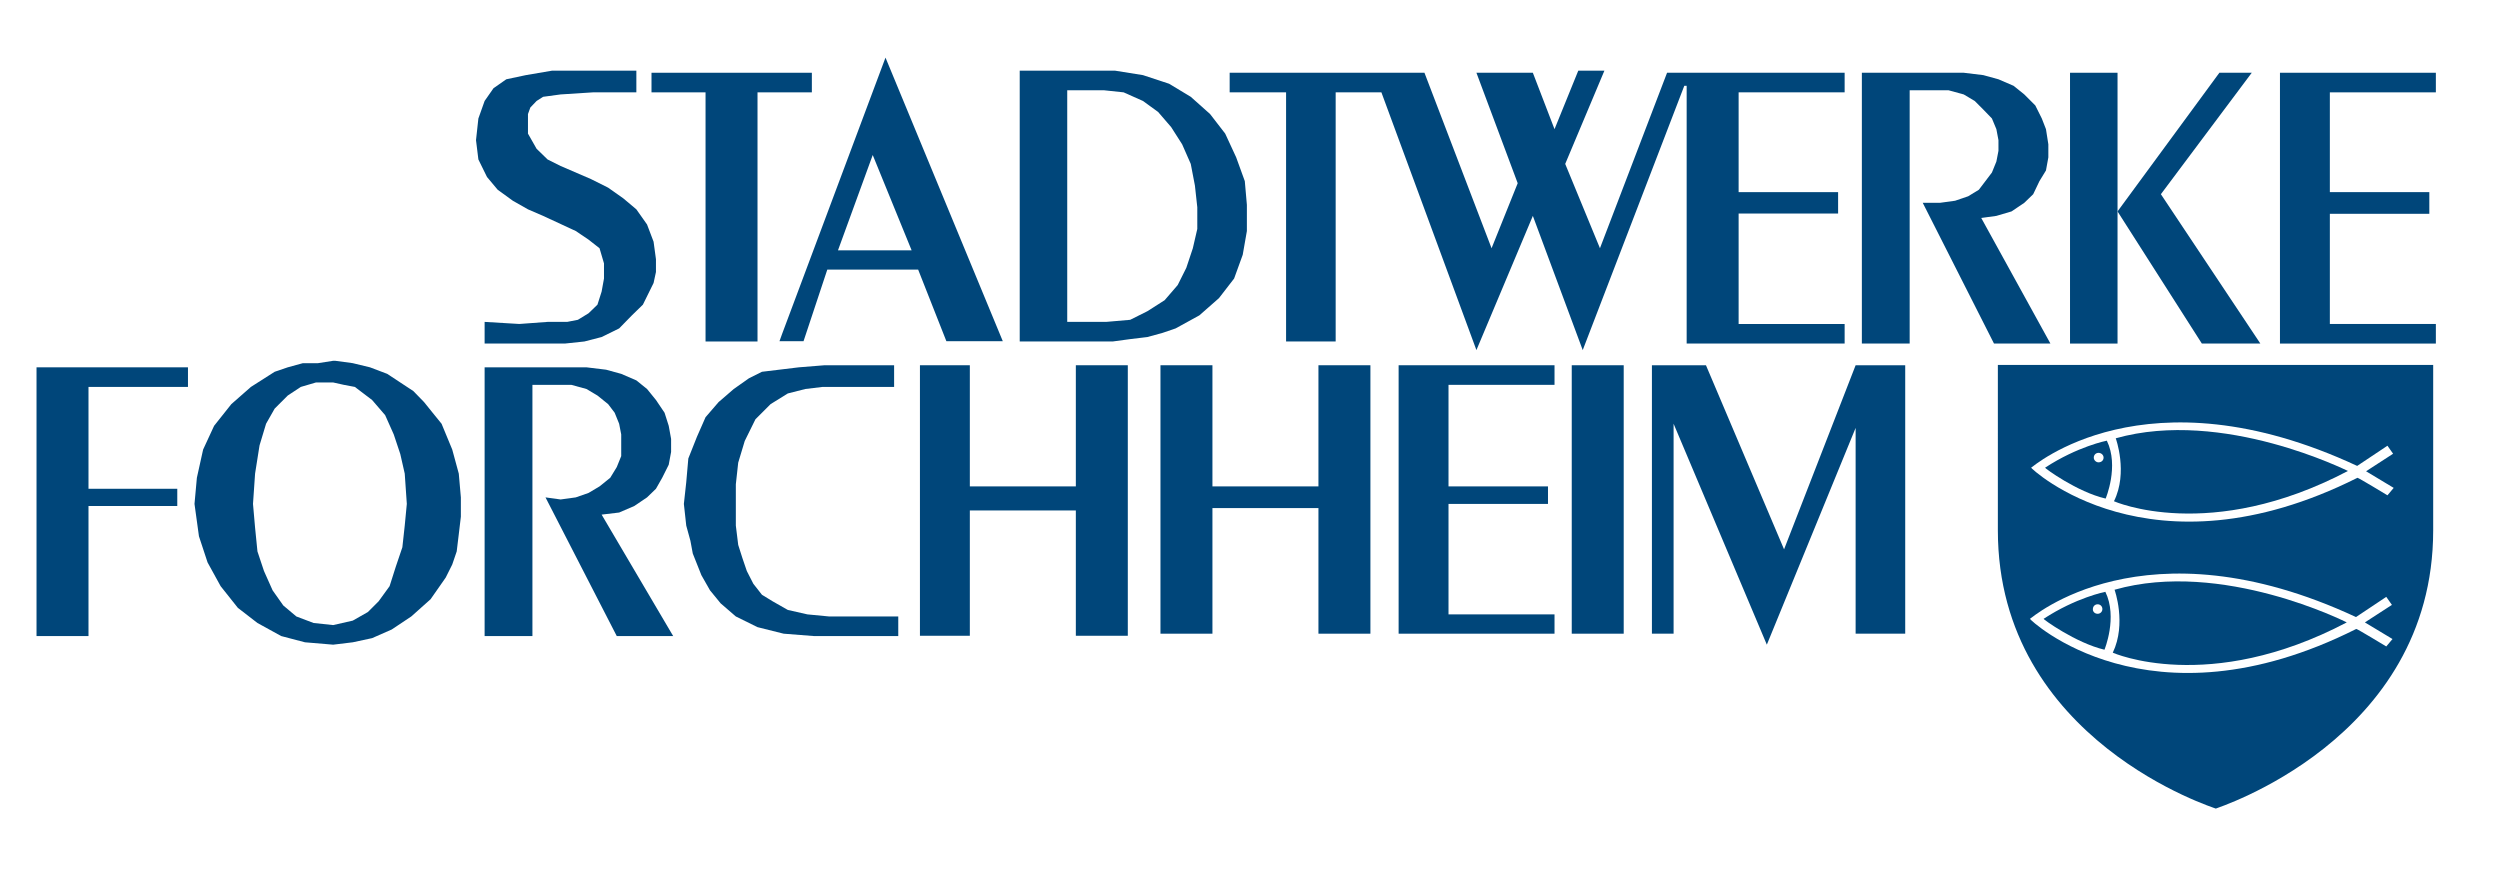 <?xml version="1.0" encoding="utf-8"?>
<!-- Generator: Adobe Illustrator 25.4.1, SVG Export Plug-In . SVG Version: 6.00 Build 0)  -->
<svg version="1.1" id="Ebene_1" xmlns="http://www.w3.org/2000/svg" xmlns:xlink="http://www.w3.org/1999/xlink" x="0px" y="0px"
	 viewBox="0 0 841.9 297.6" style="enable-background:new 0 0 841.9 297.6;" xml:space="preserve">
<style type="text/css">
	.st0{clip-path:url(#SVGID_00000139268345787596178540000009765793427655910803_);fill:#00467A;}
	.st1{fill:#00467A;}
</style>
<g>
	<g>
		<defs>
			<rect id="SVGID_1_" x="12.3" y="19.4" width="808" height="252.9"/>
		</defs>
		<clipPath id="SVGID_00000036937114155122314430000007039780550462839988_">
			<use xlink:href="#SVGID_1_"  style="overflow:visible;"/>
		</clipPath>
		<path style="clip-path:url(#SVGID_00000036937114155122314430000007039780550462839988_);fill:#00467A;" d="M793.5,211.8
			c0.2-0.1,10.1,5.9,10.1,5.9l2.1-2.5l-9.3-5.6l9.1-5.9l-1.9-2.7l-10.2,6.8c-71.5-33.3-109.5,0.6-109.8,0.6
			C683.3,208.5,723.5,247,793.5,211.8 M793.9,160.9c0.2-0.1,10.1,5.9,10.1,5.9l2.1-2.5l-9.3-5.6l9.1-5.9l-1.9-2.7l-10.2,6.8
			c-71.5-33.3-109.5,0.6-109.8,0.6C683.7,157.5,723.9,196,793.9,160.9 M672.8,122.9h146.6v55.7c0,70.9-73.7,93.7-73.2,93.7
			c0.3,0-73.4-22.7-73.4-93.7V122.9z"/>
		<path style="clip-path:url(#SVGID_00000036937114155122314430000007039780550462839988_);fill:#00467A;" d="M705.1,154.1
			c0-0.9,0.7-1.6,1.6-1.6c0.9,0,1.7,0.7,1.7,1.6c0,0.9-0.7,1.6-1.7,1.6C705.9,155.7,705.1,155,705.1,154.1 M709.5,148.4
			c0,0-9.8,1.9-20.8,9.1c-0.2,0.1,10.8,8.2,20.4,10.4C709.1,167.9,713.7,157,709.5,148.4"/>
		<path style="clip-path:url(#SVGID_00000036937114155122314430000007039780550462839988_);fill:#00467A;" d="M712.5,147.6
			c0,0,4.2,11.5-0.6,21.2c0,0,32.2,14.3,78.8-10.2C790.7,158.7,748.7,137.4,712.5,147.6"/>
		<path style="clip-path:url(#SVGID_00000036937114155122314430000007039780550462839988_);fill:#00467A;" d="M706.4,206.7
			c0.9,0,1.6-0.7,1.6-1.6c0-0.9-0.7-1.6-1.6-1.6c-0.9,0-1.6,0.7-1.6,1.6C704.7,205.9,705.4,206.7,706.4,206.7 M708.7,218.8
			c-9.7-2.3-20.7-10.3-20.5-10.4c11-7.2,20.8-9.1,20.8-9.1C713.2,207.9,708.7,218.8,708.7,218.8"/>
		<path style="clip-path:url(#SVGID_00000036937114155122314430000007039780550462839988_);fill:#00467A;" d="M790.3,209.6
			c-46.6,24.5-78.8,10.2-78.8,10.2c4.7-9.8,0.6-21.2,0.6-21.2C748.3,188.3,790.3,209.6,790.3,209.6"/>
	</g>
	<polygon class="st1" points="697.1,24.5 697.1,115.7 713.1,115.7 713.1,24.5 697.8,24.5 	"/>
	<polygon class="st1" points="568,28.9 568,115.7 621.2,115.7 621.2,109.1 585.5,109.1 585.5,71.9 619,71.9 619,64.7 585.5,64.7 
		585.5,31.1 621.2,31.1 621.2,24.5 570.2,24.5 561.4,24.5 538.8,83.6 527.1,55.2 540.3,23.8 531.5,23.8 523.5,43.5 516.2,24.5 
		497.2,24.5 511.1,61.7 502.3,83.6 479.7,24.5 468.8,24.5 414.1,24.5 414.1,31.1 433.1,31.1 433.1,115 449.8,115 449.8,31.1 
		465.2,31.1 497.2,117.9 516.2,72.7 533,117.9 567.2,28.9 	"/>
	<polygon class="st1" points="163.2,115.7 182.2,115.7 190.2,115.7 196.8,115 202.6,113.5 208.5,110.6 212.8,106.2 216.5,102.6 
		220.1,95.3 220.9,91.6 220.9,87.3 220.1,81.4 217.9,75.6 214.3,70.5 209.9,66.8 204.8,63.2 199,60.3 188.8,55.9 184.4,53.7 
		180.7,50.1 177.8,45 177.8,39.9 177.8,38.4 178.6,36.2 180.7,34 182.9,32.6 188.8,31.8 199.7,31.1 214.3,31.1 214.3,23.8 
		185.9,23.8 177.1,25.3 170.5,26.7 166.2,29.7 163.2,34 161.1,39.9 160.3,47.2 161.1,53.7 164,59.6 167.6,63.9 172.7,67.6 
		177.8,70.5 182.9,72.7 193.9,77.8 198.2,80.7 201.9,83.6 203.4,88.7 203.4,93.8 202.6,98.2 201.2,102.6 198.2,105.5 194.6,107.7 
		191,108.4 184.4,108.4 174.9,109.1 163.2,108.4 163.2,115 	"/>
	<polygon class="st1" points="219.4,24.5 219.4,31.1 237.6,31.1 237.6,115 255.1,115 255.1,31.1 273.4,31.1 273.4,24.5 220.1,24.5 	
		"/>
	<path class="st1" d="M261.7,115l1.7-2.5L261.7,115z M298.2,19.4l-34.8,93l18.8-28.1l11.7-32.1l13.1,32.1h-24.8l-18.8,28.1l-0.9,2.5
		h-0.7h8.8l8-24.1h30.6l9.5,24.1h19L298.2,19.4z"/>
	<polyline class="st1" points="343.4,23.8 343.4,115 374.7,115 380.6,114.2 386.4,113.5 391.5,112.1 395.9,110.6 403.9,106.2 
		410.5,100.4 415.6,93.8 418.5,85.8 419.9,77.8 419.9,69 419.2,61 416.3,53 412.6,45 407.5,38.4 401,32.6 393.7,28.2 384.9,25.3 
		375.5,23.8 344.1,23.8 343.4,23.8 359.4,108.4 359.4,30.4 371.8,30.4 378.4,31.1 384.9,34 390,37.7 394.4,42.8 398.1,48.6 
		401,55.2 402.4,62.5 403.2,69.8 403.2,77.1 401.7,83.6 399.5,90.2 396.6,96 392.2,101.1 386.4,104.8 380.6,107.7 372.5,108.4 
		359.4,108.4 	"/>
	<polygon class="st1" points="747.4,24.5 713.1,71.2 741.5,115.7 761.2,115.7 727.7,65.4 758.3,24.5 748.1,24.5 	"/>
	<polygon class="st1" points="627,24.5 627,115.7 643.1,115.7 643.1,30.4 650.4,30.4 656.2,30.4 661.3,31.8 665,34 667.9,36.9 
		670.8,39.9 672.3,43.5 673,47.2 673,50.8 672.3,54.4 670.8,58.1 668.6,61 666.4,63.9 662.8,66.1 658.4,67.6 653.3,68.3 647.5,68.3 
		671.5,115.7 690.5,115.7 667.2,73.4 672.3,72.7 677.4,71.2 681.7,68.3 684.7,65.4 686.8,61 689,57.4 689.8,53 689.8,48.6 689,43.5 
		687.6,39.9 685.4,35.5 681.7,31.8 678.1,28.9 673,26.7 667.9,25.3 661.3,24.5 627.8,24.5 	"/>
	<polygon class="st1" points="768.5,24.5 767.8,24.5 767.8,115.7 820.3,115.7 820.3,109.1 784.6,109.1 784.6,72 818.1,72 
		818.1,64.7 784.6,64.7 784.6,31.1 820.3,31.1 820.3,24.5 	"/>
	<polygon class="st1" points="13,123.7 12.3,123.7 12.3,214.2 29.8,214.2 29.8,170.4 59.7,170.4 59.7,164.6 29.8,164.6 29.8,130.3 
		63.3,130.3 63.3,123.7 	"/>
	<polyline class="st1" points="112.2,121.5 107.1,122.3 102,122.3 96.9,123.7 92.5,125.2 84.5,130.3 77.9,136.1 72.1,143.4 
		68.4,151.4 66.3,160.9 65.5,169.7 67,180.6 69.9,189.4 74.3,197.4 80.1,204.7 86.7,209.8 94.7,214.2 102.7,216.3 112.2,217.1 
		118.8,216.3 125.3,214.9 131.9,212 138.5,207.6 145,201.8 150.1,194.5 152.3,190.1 153.8,185.7 154.5,179.9 155.2,174 155.2,167.5 
		154.5,159.5 152.3,151.4 148.7,142.7 145.7,139 142.8,135.4 139.2,131.7 134.8,128.8 130.4,125.9 124.6,123.7 118.8,122.3 
		112.9,121.5 112.2,121.5 112.2,128.8 115.8,129.6 119.5,130.3 122.4,132.5 125.3,134.7 129.7,139.8 132.6,146.3 134.8,152.9 
		136.3,159.5 137,169.7 136.3,177 135.5,184.3 133.3,190.8 131.2,197.4 127.5,202.5 123.9,206.1 118.8,209 112.2,210.5 105.6,209.8 
		99.8,207.6 95.4,203.9 91.8,198.8 88.9,192.3 86.7,185.7 85.9,177.7 85.2,169.7 85.9,159.5 87.4,150 89.6,142.7 92.5,137.6 
		96.9,133.2 101.3,130.3 106.4,128.8 112.2,128.8 	"/>
	<polygon class="st1" points="163.2,123.7 163.2,214.2 179.3,214.2 179.3,129.6 186.6,129.6 192.4,129.6 197.5,131 201.2,133.2 
		204.8,136.1 207,139 208.5,142.7 209.2,146.3 209.2,150 209.2,153.6 207.7,157.3 205.5,160.9 201.9,163.8 198.2,166 193.9,167.5 
		188.8,168.2 183.7,167.5 207.7,214.2 226.7,214.2 202.6,173.3 208.5,172.6 213.6,170.4 217.9,167.5 220.9,164.6 223,160.9 
		225.2,156.5 226,152.2 226,147.8 225.2,143.4 223.8,139 220.9,134.7 217.9,131 214.3,128.1 209.2,125.9 204.1,124.5 197.5,123.7 
		164,123.7 	"/>
	<polygon class="st1" points="277.7,130.3 301.1,130.3 301.1,123 277.7,123 269,123.7 262.4,124.5 256.6,125.2 252.2,127.4 
		247.1,131 242,135.4 237.6,140.5 234.7,147.1 231.8,154.4 231.1,162.4 230.3,169.7 231.1,177 232.5,182.1 233.3,186.4 236.2,193.7 
		239.1,198.8 242.7,203.2 247.8,207.6 255.1,211.2 263.9,213.4 274.1,214.2 302.5,214.2 302.5,207.6 279.2,207.6 271.9,206.9 
		265.3,205.4 260.2,202.5 256.6,200.3 253.7,196.6 251.5,192.3 250,187.9 248.6,183.5 247.8,177 247.8,168.9 247.8,163.1 
		248.6,155.8 250.8,148.5 254.4,141.2 259.5,136.1 265.3,132.5 271.2,131 277,130.3 	"/>
	<polygon class="st1" points="309.8,123 309.8,214.1 326.6,214.1 326.6,171.9 362.3,171.9 362.3,214.1 379.8,214.1 379.8,123 
		362.3,123 362.3,163.8 326.6,163.8 326.6,123 310.6,123 	"/>
	<polygon class="st1" points="390.8,123 390.8,213.4 408.3,213.4 408.3,171.1 444,171.1 444,213.4 461.5,213.4 461.5,123 444,123 
		444,163.8 408.3,163.8 408.3,123 391.5,123 	"/>
	<polygon class="st1" points="471,123 471,213.4 523.5,213.4 523.5,206.9 487.8,206.9 487.8,169.7 521.3,169.7 521.3,163.8 
		487.8,163.8 487.8,129.6 523.5,129.6 523.5,123 471.7,123 	"/>
	<polygon class="st1" points="529.3,123 529.3,213.4 546.8,213.4 546.8,123 530.1,123 	"/>
	<polygon class="st1" points="556.3,123 556.3,213.4 563.6,213.4 563.6,142.7 595,217.1 624.9,144.1 624.9,213.4 641.6,213.4 
		641.6,123 624.9,123 600.8,185 574.5,123 557,123 	"/>
</g>
</svg>
